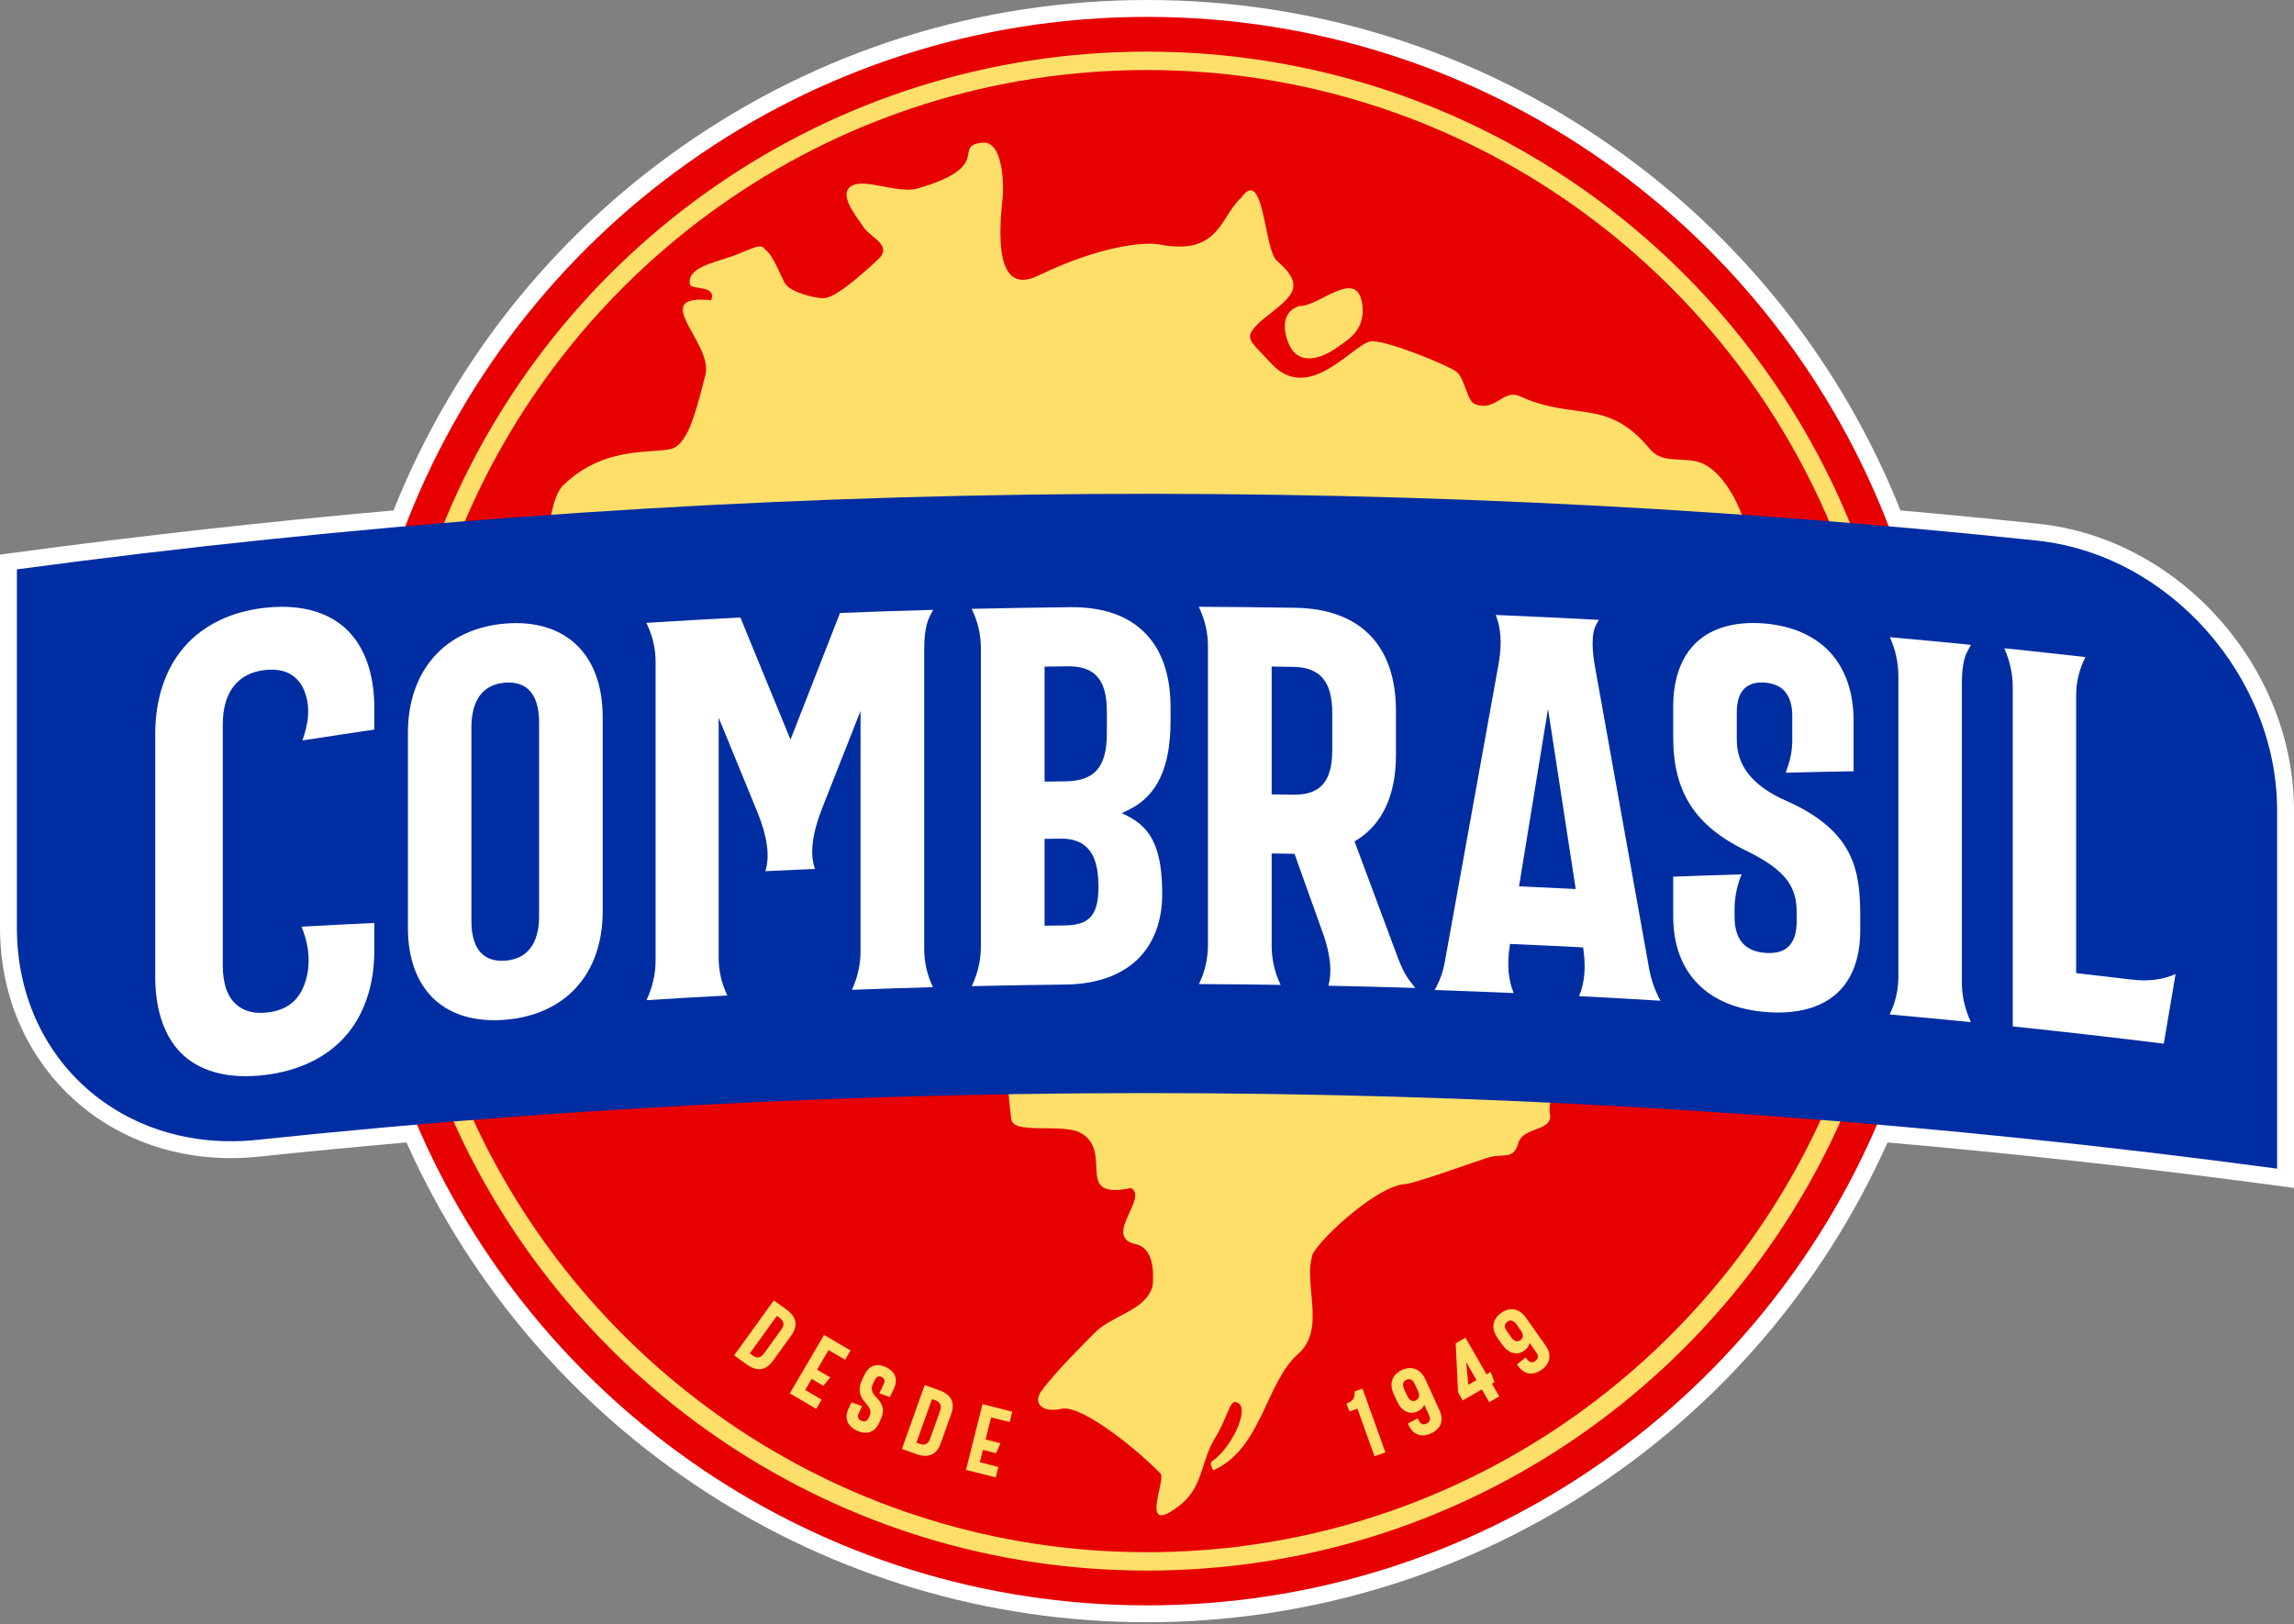 <?xml version="1.0" encoding="UTF-8"?>
<svg xmlns="http://www.w3.org/2000/svg" width="161" height="114" viewBox="0 0 161 114" fill="none">
  <rect x="0" y="0" width="161" height="114" fill="#808080" stroke="none"/>
  <path d="M143.075 36.765C139.986 36.439 136.729 36.124 133.383 35.827C129.258 25.494 122.255 16.662 113.093 10.251C103.509 3.545 92.239 -5.34058e-05 80.5 -5.34058e-05C68.762 -5.34058e-05 57.492 3.544 47.908 10.25C38.746 16.661 31.743 25.493 27.618 35.825C18.736 36.615 9.794 37.612 1.027 38.79L0 38.928V39.964V65.109C0 74.332 6.97 81.288 16.212 81.288C16.858 81.288 17.518 81.253 18.173 81.184C21.481 80.835 24.96 80.501 28.527 80.188C37.702 100.674 58.008 113.864 80.5 113.864C102.992 113.864 123.298 100.674 132.473 80.188C141.571 80.986 150.712 81.999 159.658 83.201L161 83.381V82.027V56.881C161 46.826 152.959 37.802 143.075 36.765Z" fill="white"></path>
  <path d="M132.719 37.375C124.798 16.234 104.407 1.185 80.5 1.185C56.593 1.185 36.202 16.234 28.281 37.375C63.026 34.378 97.974 34.378 132.719 37.375Z" fill="#E70000"></path>
  <path d="M29.096 78.541C37.538 98.597 57.374 112.679 80.5 112.679C103.626 112.679 123.462 98.598 131.904 78.542C97.699 75.638 63.301 75.637 29.096 78.541Z" fill="#E70000"></path>
  <path d="M32.441 37.03C40.27 18.194 58.863 4.915 80.5 4.915C102.137 4.915 120.73 18.194 128.559 37.031C129.044 37.069 129.529 37.108 130.014 37.147C122.158 17.502 102.95 3.624 80.5 3.624C58.05 3.624 38.842 17.503 30.985 37.148C31.471 37.108 31.956 37.069 32.441 37.03Z" fill="#FDDF6A"></path>
  <path d="M127.96 78.22C119.81 96.318 101.602 108.949 80.5 108.949C59.398 108.949 41.191 96.318 33.041 78.219C32.581 78.255 32.121 78.292 31.661 78.329C39.904 97.117 58.669 110.239 80.5 110.239C102.331 110.239 121.097 97.117 129.339 78.329C128.88 78.292 128.42 78.255 127.96 78.22Z" fill="#FDDF6A"></path>
  <path d="M54.119 35.699C62.833 35.122 71.561 34.832 80.273 34.832H80.274C88.697 34.832 97.149 35.104 105.589 35.645C111.197 35.877 116.804 36.186 122.406 36.574C121.798 34.771 120.777 33.161 119.556 32.562C118.336 31.964 116.768 32.668 115.803 31.527C112.784 27.874 110.621 29.595 106.674 27.816C105.478 27.277 105 28.923 103.521 28.369C102.954 28.156 102.8 26.55 102.242 26.114C101.887 25.761 97.695 24.011 96.385 23.954C95.213 23.741 92.005 28.531 89.221 25.514C87.624 23.783 87.232 23.773 88.425 22.591C90.527 20.877 91.851 20.236 89.615 18.299C88.692 17.499 88.732 11.582 87.105 13.885C85.633 15.198 85.603 17.964 81.394 17.163C80.339 16.962 77.251 17.23 72.858 19.349C69.783 20.833 70.105 16.255 70.377 13.783C70.434 13.27 70.477 9.882 68.964 10.015C66.742 10.211 69.84 11.65 64.426 13.222C63.045 13.622 60.786 12.517 59.813 13.027C58.801 13.556 59.941 14.973 60.624 15.97C61.107 16.675 62.673 17.228 61.636 18.197C60.332 19.415 58.546 20.974 57.76 20.936C56.94 20.896 55.508 20.465 55.13 19.945C54.904 19.634 54.282 17.905 53.712 17.525C53.403 16.989 52.741 17.504 51.386 17.986C50.121 18.436 48.138 18.794 48.43 19.994C48.68 20.363 50.305 20.01 49.915 21.07C45.39 20.62 50.057 24.066 49.514 26.283C48.683 29.677 48.185 30.836 47.44 31.358C46.493 32.022 42.72 30.977 39.558 34.033C38.939 34.631 38.798 35.709 38.575 36.575C43.753 36.216 48.935 35.925 54.119 35.699Z" fill="#FDDF6A"></path>
  <path d="M90.514 24.268C91.325 25.871 93.113 24.945 93.993 24.28C94.479 23.913 95.88 23.216 95.605 21.338C95.224 18.738 92.579 21.535 91.196 21.48C89.718 21.947 90.175 23.596 90.514 24.268Z" fill="#FDDF6A"></path>
  <path d="M108.903 77.027C96.196 76.433 83.475 76.238 70.759 76.442C70.821 77.293 70.925 78.09 70.973 78.544C71.088 79.639 74.379 78.86 75.739 79.465C77.344 80.272 76.737 81.939 77.066 82.867C77.265 83.427 77.805 83.718 79.38 83.387C80.63 84.07 77.353 86.821 79.714 87.332C81.019 87.614 80.967 89.404 80.895 90.257C80.438 91.985 78.062 92.301 76.841 93.537C76.284 94.102 74.059 96.296 73.09 97.632C72.458 98.502 73.164 99.189 74.487 98.884C75.949 98.548 80.076 101.983 81.453 103.432C81.704 103.696 81.045 105.354 81.185 106.051C81.269 106.469 81.64 106.541 82.667 105.759C84.477 104.448 84.233 102.617 85.284 100.917C86.185 99.46 86.268 98.293 86.761 98.418C87.744 98.666 86.695 101.125 85.417 102.288C85.127 102.6 84.767 102.51 85.147 103.206C88.578 101.674 88.835 96.983 91.133 95.008C93.05 93.291 91.502 90.24 92.079 88.218C92.03 87.529 96.491 83.231 98.632 83.108C99.386 83.064 104.15 81.287 104.701 81.18C105.612 81.003 106.241 81.366 106.563 80.225C106.898 79.036 109.146 79.446 108.752 78.077C108.736 77.709 108.794 77.362 108.903 77.027Z" fill="#FDDF6A"></path>
  <path d="M159.815 82.027C112.789 75.71 65.196 75.037 18.049 80.006C8.723 80.985 1.185 74.457 1.185 65.109V39.964C48.211 33.647 95.804 32.974 142.951 37.943C152.277 38.922 159.815 47.542 159.815 56.881V82.027Z" fill="#002DA2"></path>
  <path d="M19.791 42.592C19.407 42.592 19.01 42.614 18.6 42.659C16.227 42.922 14.268 43.871 12.937 45.402C11.601 46.939 10.894 49.062 10.894 51.541V68.538C10.894 70.998 11.591 72.922 12.909 74.102C14.198 75.256 16.116 75.728 18.459 75.469C20.883 75.202 22.875 74.265 24.217 72.758C25.561 71.25 26.272 69.155 26.271 66.699V64.781C24.573 64.86 22.861 64.948 21.163 65.042C21.547 65.991 21.819 67.141 21.556 68.439L21.553 68.453C21.191 70.066 20.298 70.897 18.744 71.068C17.837 71.168 17.105 70.975 16.569 70.496C15.95 69.941 15.635 69.023 15.635 67.767V50.867C15.635 49.748 15.882 48.853 16.37 48.207C16.878 47.532 17.63 47.136 18.603 47.028C19.861 46.89 20.753 47.303 21.255 48.255L21.267 48.279C21.875 49.563 21.618 50.863 21.224 51.972C22.902 51.711 24.594 51.456 26.271 51.209V49.702C26.272 47.228 25.557 45.28 24.205 44.068C23.118 43.094 21.607 42.592 19.791 42.592Z" fill="white"></path>
  <path d="M35.217 67.437C34.647 67.437 34.182 67.275 33.833 66.953C33.336 66.495 33.085 65.717 33.085 64.641V51.055C33.085 49.71 33.494 48.073 35.442 47.916C36.131 47.861 36.684 48.021 37.085 48.391C37.584 48.851 37.836 49.631 37.836 50.709V64.296C37.836 65.638 37.427 67.27 35.478 67.427C35.389 67.434 35.302 67.437 35.217 67.437ZM36.215 43.736C35.974 43.736 35.729 43.745 35.478 43.766C31.253 44.107 28.628 47.052 28.628 51.451V65.116C28.628 67.287 29.274 69.029 30.496 70.157C31.683 71.251 33.393 71.743 35.442 71.577C37.528 71.41 39.264 70.62 40.463 69.292C41.663 67.963 42.298 66.125 42.298 63.979V50.314C42.298 48.119 41.639 46.35 40.393 45.2C39.349 44.236 37.914 43.736 36.215 43.736Z" fill="white"></path>
  <path d="M45.363 43.719C45.805 44.625 46.011 45.503 46.011 46.47V67.399C46.011 68.356 45.809 69.252 45.376 70.202C47.261 70.083 49.166 69.972 51.048 69.872C50.632 68.99 50.437 68.132 50.437 67.194V50.374L50.879 51.449C51.647 53.321 52.416 55.194 53.184 57.069C53.864 58.752 54.044 60.15 53.713 61.147C54.874 61.091 56.044 61.038 57.2 60.989C56.826 59.973 56.988 58.557 57.685 56.771C58.441 54.852 59.197 52.935 59.953 51.02L60.395 49.899V66.762C60.395 67.694 60.203 68.563 59.793 69.475C61.679 69.404 63.587 69.341 65.474 69.288C65.059 68.398 64.865 67.537 64.865 66.6V45.593C64.865 44.503 64.997 43.746 65.282 43.209L65.493 42.804C63.322 42.865 61.126 42.938 58.956 43.024C57.867 45.806 56.777 48.592 55.688 51.381L55.479 51.915L55.262 51.385C54.162 48.7 53.062 46.019 51.962 43.341C49.773 43.454 47.556 43.581 45.363 43.719Z" fill="white"></path>
  <path d="M73.312 54.861V46.789L73.538 46.786C74.007 46.779 74.477 46.773 74.947 46.768C75.835 46.76 76.483 46.967 76.926 47.405C77.442 47.915 77.682 48.721 77.682 49.942V51.465C77.682 53.841 76.835 54.819 74.756 54.843C74.352 54.848 73.948 54.853 73.544 54.858L73.312 54.861ZM73.312 64.975V58.88L73.538 58.877C73.838 58.873 74.138 58.869 74.438 58.865C75.245 58.852 75.851 59.06 76.287 59.491C76.839 60.036 77.095 60.911 77.095 62.246C77.095 64.501 76.232 64.939 74.639 64.957C74.274 64.962 73.909 64.966 73.544 64.971L73.312 64.975ZM68.196 42.735C68.635 43.655 68.841 44.539 68.841 45.503V66.432C68.841 67.392 68.637 68.283 68.201 69.219C70.388 69.168 72.602 69.13 74.79 69.105C76.911 69.081 78.651 68.474 79.823 67.35C80.963 66.255 81.567 64.673 81.567 62.775C81.567 59.703 80.889 58.163 79.149 57.282L78.733 57.071L79.154 56.871C81.201 55.898 82.153 53.903 82.153 50.593V49.656C82.153 47.363 81.535 45.589 80.315 44.382C79.108 43.187 77.359 42.594 75.108 42.617C72.818 42.642 70.494 42.682 68.196 42.735Z" fill="white"></path>
  <path d="M90.854 55.778C90.825 55.778 90.795 55.778 90.765 55.778C90.335 55.771 89.905 55.764 89.475 55.758L89.249 55.755V46.784L89.481 46.788C89.912 46.793 90.342 46.8 90.773 46.807C92.66 46.838 93.502 47.839 93.502 50.05V52.627C93.502 53.844 93.262 54.647 92.749 55.153C92.321 55.573 91.7 55.778 90.854 55.778ZM93.233 69.187C95.258 69.229 97.304 69.282 99.326 69.345L99.038 68.971C98.645 68.487 98.405 67.983 98.144 67.325C97.139 64.623 96.135 61.928 95.131 59.235L95.065 59.059L95.225 58.961C97.022 57.846 97.972 55.793 97.972 53.023V49.899C97.972 45.309 95.468 42.738 90.922 42.66C88.668 42.623 86.386 42.599 84.135 42.589C84.573 43.518 84.778 44.406 84.778 45.368V66.297C84.778 67.287 84.56 68.24 84.145 69.072C86.048 69.081 87.974 69.1 89.88 69.128C89.466 68.289 89.249 67.334 89.249 66.345V59.904L89.481 59.907C89.886 59.913 90.29 59.919 90.694 59.925L90.853 59.928L90.906 60.078C91.572 61.936 92.237 63.797 92.902 65.658C93.379 67.059 93.49 68.243 93.233 69.187Z" fill="white"></path>
  <path d="M110.588 62.4L110.307 62.386C109.163 62.328 108.006 62.274 106.868 62.223L106.611 62.212L108.644 49.756L108.864 51.185C109.424 54.83 109.985 58.476 110.545 62.122L110.588 62.4ZM110.825 69.919C112.72 70.016 114.637 70.124 116.535 70.24L116.365 69.909C116.088 69.339 115.885 68.73 115.76 68.099C114.496 61.042 113.232 53.994 111.969 46.95C111.703 45.567 111.71 44.46 111.991 43.915L112.211 43.509C109.809 43.379 107.378 43.264 104.974 43.165C105.349 44.092 105.416 45.172 105.189 46.527C103.924 53.532 102.66 60.539 101.395 67.55C101.274 68.192 101.109 68.679 100.826 69.234L100.688 69.489C102.533 69.551 104.395 69.622 106.236 69.702C105.859 68.8 105.762 67.711 105.948 66.459L105.978 66.255L106.185 66.264C107.755 66.331 109.347 66.407 110.916 66.487L111.105 66.497L111.132 66.684C111.308 67.924 111.205 69.011 110.825 69.919Z" fill="white"></path>
  <path d="M117.43 61.534V64.281C117.43 66.275 118.009 67.878 119.152 69.047C120.292 70.214 121.927 70.884 124.013 71.038C126.123 71.196 127.829 70.732 128.946 69.695C130.015 68.703 130.558 67.221 130.558 65.292V64.316C130.558 61.135 130.165 58.329 125.348 56.201C123.023 55.175 121.893 53.774 121.893 51.919V50.006C121.893 49.213 122.076 48.656 122.454 48.305C122.784 47.999 123.256 47.866 123.857 47.911C125.137 48.006 125.787 48.797 125.787 50.261V51.94C125.787 52.639 125.664 53.312 125.423 53.941L125.328 54.237C126.912 54.196 128.511 54.161 130.09 54.133V50.57C130.09 48.599 129.514 46.939 128.425 45.769C127.335 44.598 125.717 43.902 123.745 43.755C121.775 43.61 120.161 44.065 119.078 45.071C118 46.074 117.43 47.639 117.43 49.599V51.747C117.43 55.585 118.956 57.963 122.534 59.701C125.531 61.157 126.099 62.373 126.099 64.108V64.615C126.099 65.481 125.904 66.082 125.502 66.455C125.136 66.795 124.612 66.935 123.901 66.882C122.445 66.774 121.736 65.938 121.736 64.325V63.818C121.736 63.03 121.89 62.228 122.182 61.498L122.238 61.369C120.641 61.417 119.026 61.472 117.43 61.534Z" fill="white"></path>
  <path d="M132.622 71.204C134.516 71.373 136.429 71.554 138.32 71.743C137.89 70.781 137.689 69.881 137.689 68.927V47.998C137.689 46.906 137.823 46.162 138.109 45.658L138.329 45.262C136.44 45.074 134.529 44.893 132.639 44.723C133.044 45.65 133.234 46.526 133.235 47.455V68.54C133.234 69.481 133.039 70.334 132.622 71.204Z" fill="white"></path>
  <path d="M141.261 72.043C144.784 72.413 148.347 72.82 151.861 73.255L152.602 68.883L152.685 68.373C151.772 68.77 150.764 68.895 149.61 68.757C148.391 68.611 147.148 68.466 145.914 68.326L145.71 68.303V48.849C145.71 47.879 145.917 47.007 146.361 46.121C144.469 45.905 142.558 45.697 140.667 45.5C141.071 46.432 141.261 47.309 141.261 48.236V72.043Z" fill="white"></path>
  <path d="M53.181 95.276C53.07 95.276 52.953 95.232 52.833 95.146L52.623 94.994L54.524 92.363L54.734 92.514C54.874 92.616 54.957 92.731 54.98 92.858C55.006 92.994 54.962 93.142 54.85 93.297L53.613 95.01C53.501 95.165 53.374 95.253 53.237 95.272C53.218 95.275 53.2 95.276 53.181 95.276ZM51.523 95.132L52.414 95.775C52.77 96.032 53.108 96.139 53.419 96.094C53.724 96.05 54.001 95.858 54.242 95.525L55.536 93.733C56.024 93.058 55.907 92.43 55.199 91.918L54.308 91.275L51.523 95.132Z" fill="#FDDF6A"></path>
  <path d="M55.428 97.801L57.287 98.892L57.669 98.24L56.51 97.56L56.964 96.788L57.783 97.269L58.275 96.682L57.346 96.136L58.153 94.761L59.311 95.44L59.694 94.788L57.835 93.698L55.428 97.801Z" fill="#FDDF6A"></path>
  <path d="M59.762 98.43L59.549 98.882C59.243 99.534 59.457 100.091 60.137 100.411C60.816 100.731 61.382 100.541 61.689 99.889L61.763 99.731C62.006 99.216 62.154 98.736 61.505 98.084C61.193 97.769 61.11 97.471 61.252 97.171L61.398 96.861C61.453 96.743 61.518 96.669 61.597 96.633C61.677 96.597 61.771 96.603 61.874 96.652C61.978 96.701 62.042 96.769 62.066 96.854C62.089 96.938 62.073 97.035 62.018 97.152L61.716 97.795L62.457 98.058L62.733 97.473C63.039 96.822 62.839 96.271 62.183 95.962C61.528 95.654 60.976 95.851 60.669 96.502L60.505 96.851C60.211 97.476 60.285 97.963 60.752 98.477C61.143 98.906 61.145 99.138 61.014 99.417L60.975 99.499C60.913 99.631 60.84 99.713 60.753 99.75C60.665 99.787 60.565 99.777 60.446 99.722C60.327 99.666 60.256 99.594 60.228 99.503C60.2 99.412 60.217 99.304 60.279 99.172L60.504 98.694L59.762 98.43Z" fill="#FDDF6A"></path>
  <path d="M64.802 101.393C64.728 101.393 64.648 101.377 64.562 101.347L64.318 101.26L65.409 98.203L65.652 98.289C65.993 98.411 66.107 98.659 65.983 99.009L65.273 100.999C65.18 101.259 65.019 101.393 64.802 101.393ZM63.3 101.699L64.335 102.068C65.158 102.361 65.741 102.102 66.021 101.317L66.763 99.235C66.901 98.847 66.902 98.511 66.766 98.234C66.627 97.952 66.346 97.735 65.932 97.587L64.898 97.218L63.3 101.699Z" fill="#FDDF6A"></path>
  <path d="M67.795 103.171L69.885 103.697L70.069 102.965L68.767 102.637L68.986 101.768L69.907 102L70.215 101.299L69.17 101.036L69.56 99.489L70.862 99.817L71.047 99.085L68.957 98.558L67.795 103.171Z" fill="#FDDF6A"></path>
  <path d="M95.267 98.868L96.466 102.213L97.23 101.94L95.625 97.462L95.081 97.657L95.079 97.691C95.059 98.097 95.05 98.286 94.504 98.523L94.701 99.071L95.267 98.868Z" fill="#FDDF6A"></path>
  <path d="M99.186 98.334C99.02 98.334 98.876 98.215 98.772 97.985L98.548 97.496C98.478 97.343 98.456 97.21 98.482 97.1C98.509 96.987 98.584 96.902 98.706 96.847C98.948 96.736 99.158 96.845 99.299 97.153L99.522 97.643C99.663 97.951 99.607 98.181 99.365 98.291C99.303 98.32 99.243 98.334 99.186 98.334ZM98.808 99.919L98.856 100.023C99.169 100.711 99.746 100.924 100.438 100.608C101.127 100.294 101.35 99.692 101.033 98.999L100.034 96.809C99.708 96.095 99.081 95.845 98.398 96.157C97.707 96.472 97.481 97.112 97.807 97.826L98.054 98.367C98.369 99.058 98.918 99.326 99.488 99.066C99.689 98.974 99.846 98.832 99.927 98.666L99.959 98.6L100.292 99.329C100.357 99.472 100.375 99.59 100.346 99.689C100.316 99.79 100.239 99.868 100.111 99.927C99.984 99.985 99.877 99.989 99.783 99.939C99.69 99.89 99.61 99.789 99.536 99.628L99.5 99.547L98.808 99.919Z" fill="#FDDF6A"></path>
  <path d="M103.051 97.197L102.9 95.605L103.626 96.867L103.051 97.197ZM104.003 97.522L104.519 98.419L105.222 98.014L104.706 97.117L104.887 97.013L104.621 96.294L104.329 96.462L102.85 93.891L102.166 94.285L102.33 97.727L102.657 98.296L104.003 97.522Z" fill="#FDDF6A"></path>
  <path d="M106.479 94.146C106.445 94.146 106.411 94.141 106.378 94.13C106.27 94.097 106.166 94.012 106.069 93.874L105.759 93.435C105.662 93.298 105.615 93.171 105.62 93.058C105.626 92.943 105.684 92.845 105.793 92.768C105.902 92.691 106.014 92.669 106.124 92.703C106.232 92.736 106.336 92.822 106.433 92.959L106.743 93.398C106.939 93.674 106.926 93.911 106.709 94.065C106.633 94.119 106.556 94.146 106.479 94.146ZM106.465 95.768L106.531 95.861C106.967 96.478 107.573 96.581 108.194 96.142C108.813 95.704 108.92 95.072 108.48 94.45L107.091 92.484C106.638 91.843 105.976 91.714 105.363 92.147C104.742 92.585 104.639 93.256 105.092 93.897L105.435 94.383C105.65 94.687 105.908 94.887 106.18 94.961C106.45 95.033 106.725 94.979 106.974 94.803C107.155 94.675 107.282 94.507 107.331 94.329L107.351 94.258L107.813 94.912C107.904 95.041 107.943 95.153 107.933 95.256C107.923 95.361 107.862 95.452 107.747 95.533C107.633 95.614 107.528 95.637 107.426 95.606C107.326 95.576 107.228 95.49 107.126 95.346L107.075 95.274L106.465 95.768Z" fill="#FDDF6A"></path>
</svg>
